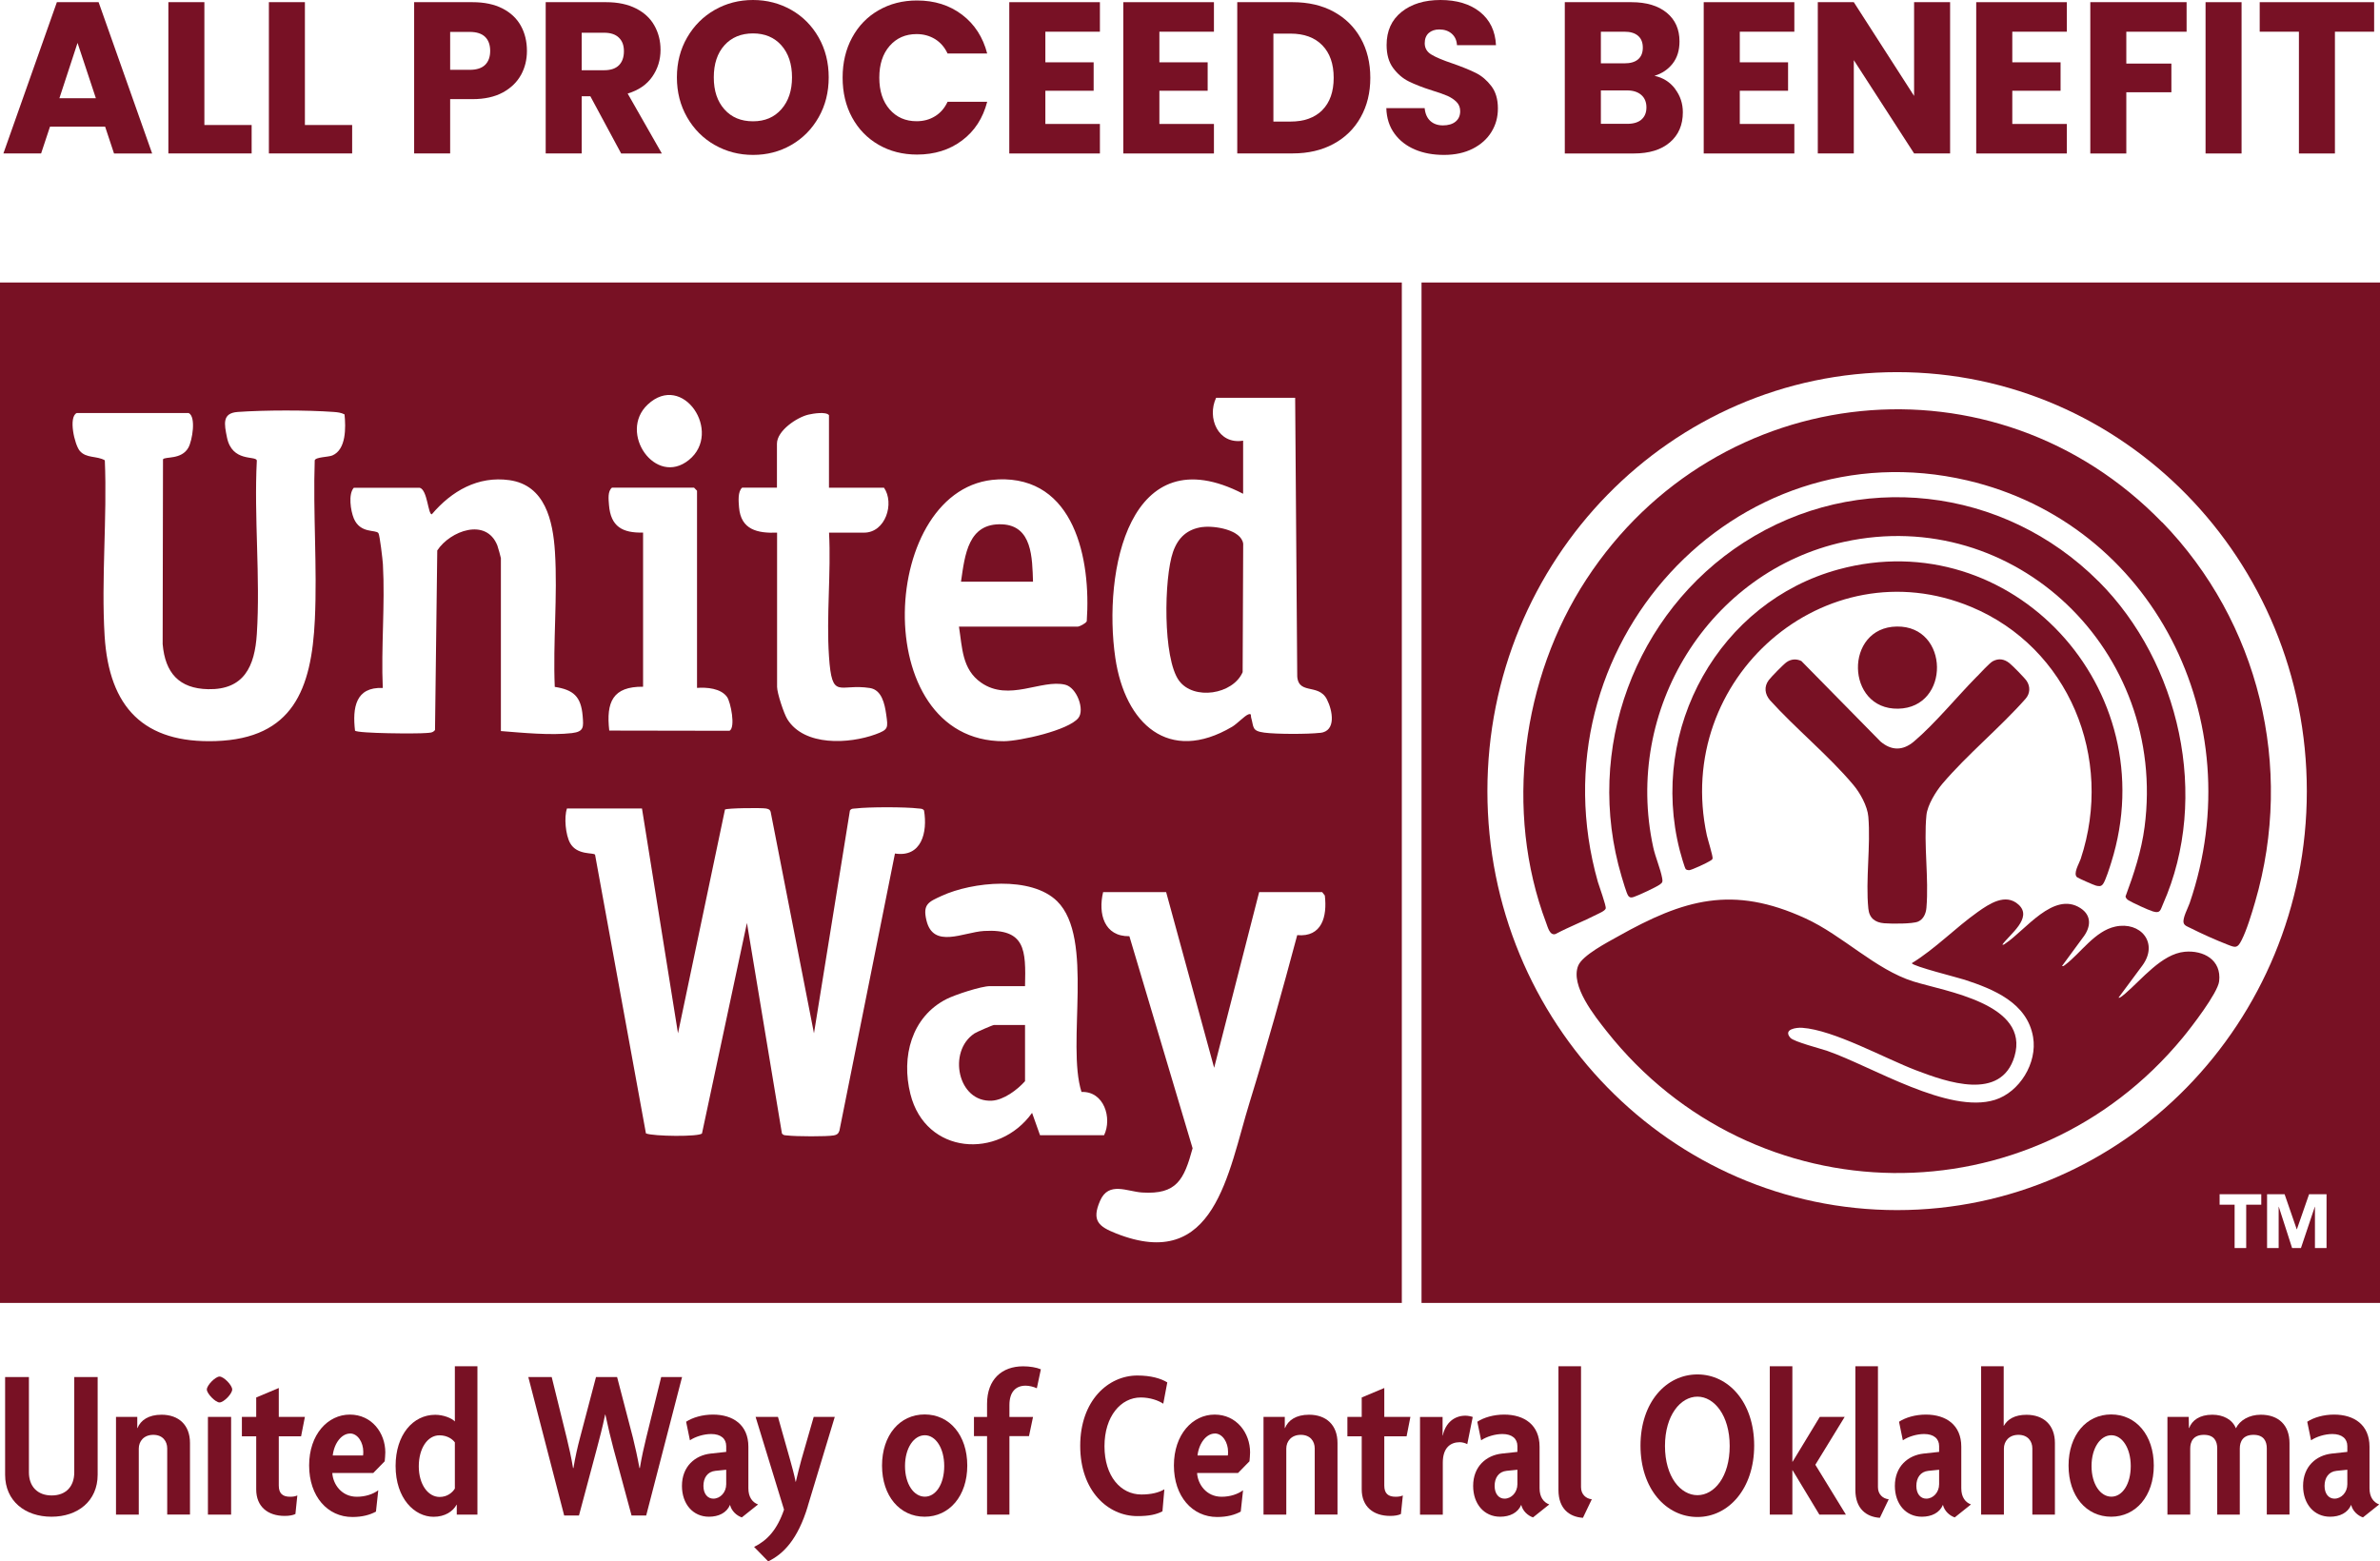 <?xml version="1.0" encoding="UTF-8"?>
<svg xmlns="http://www.w3.org/2000/svg" id="Layer_1" version="1.1" viewBox="0 0 349 229">
  <defs>
    <style>
      .st0 {
        fill: #781124;
      }

      .st1 {
        fill: #781125;
      }
    </style>
  </defs>
  <g>
    <g>
      <g>
        <path class="st0" d="M146.94,76.9c-4.98-.21-5.45,4.47-6.02,8.41h10.56c-.12-3.48-.1-8.22-4.54-8.41Z"></path>
        <path class="st0" d="M142.88,151.58c-3.94,2.6-2.47,10.13,2.58,9.85,1.73-.1,3.72-1.59,4.85-2.86v-8.24h-4.55c-.18,0-2.56,1.03-2.89,1.25Z"></path>
        <path class="st0" d="M176.35,77.29c-2.24.3-3.6,1.54-4.34,3.66-1.33,3.81-1.52,15.62.89,18.89,2.14,2.9,7.88,2.04,9.32-1.26l.08-18.83c-.27-2.07-4.26-2.68-5.95-2.45Z"></path>
        <path class="st0" d="M0,41.43v149.66h205.56V41.43H0ZM146.33,70.31c11.22-.47,13.67,11.67,13.03,20.8-.12.32-1.09.79-1.28.79h-17.46c.49,3.09.44,6.26,3.25,8.22,4.08,2.85,8.82-.53,12.32.3,1.72.41,2.9,3.68,1.94,4.88-1.45,1.82-8.58,3.39-10.91,3.41-20.17.11-18.3-37.67-.9-38.39ZM108.8,71.52h5.13v-6.44c0-1.92,2.94-3.88,4.62-4.27.69-.16,2.58-.47,3.01.08v10.64h8.07c1.57,2.28.23,6.59-2.93,6.59h-5.13c.31,5.92-.41,12.27-.01,18.14.44,6.57,1.48,3.93,6.01,4.65,1.74.28,2.16,2.34,2.38,3.86.28,2,.35,2.23-1.56,2.93-3.86,1.41-10.44,1.79-12.93-2.21-.52-.84-1.51-3.85-1.51-4.75v-22.62c-2.84.11-5.32-.4-5.58-3.73-.07-.87-.2-2.28.45-2.86ZM94.97,59.34c5.17-4.86,11.05,4.07,6.05,8.12-4.89,3.96-10.41-4.01-6.05-8.12ZM94.28,78.11c-2.98.07-4.73-.85-4.98-4.05-.06-.82-.22-2,.44-2.54h12.03l.44.45v28.92c1.42-.11,3.51.06,4.41,1.34.52.75,1.27,4.44.36,4.95l-17.64-.03c-.48-4.19.52-6.48,4.96-6.43v-22.6ZM48.73,66.8c-.59.25-2.46.22-2.58.72-.26,7.7.38,15.67.02,23.34-.48,10.26-3.24,17.44-14.52,17.83-10.54.36-15.66-4.9-16.31-15.43-.51-8.38.39-17.31.03-25.75-1.17-.68-2.73-.26-3.68-1.39-.76-.92-1.68-4.93-.45-5.54h16.43c1.12.56.52,4.04-.04,5.06-1.01,1.83-3.45,1.28-3.73,1.73l-.05,27.09c.36,4.23,2.41,6.53,6.66,6.62,5.25.11,6.85-3.32,7.15-8.11.53-8.26-.43-17.11,0-25.44-.17-.74-3.63.3-4.38-3.38-.4-1.97-.73-3.56,1.57-3.73,3.94-.28,10.17-.29,14.11,0,.54.04,1.07.1,1.56.36.19,1.89.27,5.15-1.79,6.02ZM73.45,107.18v-25.32c0-.1-.43-1.63-.52-1.86-1.63-4.11-6.91-2.16-8.81.73l-.33,26.34c-.36.46-.84.39-1.33.44-1.22.12-10.05.07-10.4-.35-.39-3.37.08-6.43,4.07-6.26-.26-5.96.35-12.22.02-18.14-.04-.68-.46-4.29-.66-4.57-.39-.55-2.66.11-3.61-2.16-.47-1.14-.83-3.57,0-4.49h9.68c1.13.33,1.2,3.91,1.76,3.89,2.91-3.43,6.78-5.65,11.37-5.01,5.25.73,6.4,5.95,6.69,10.55.4,6.43-.31,13.29-.03,19.77,2.71.43,3.85,1.37,4.09,4.26.13,1.63.22,2.3-1.57,2.52-3.09.36-7.31-.05-10.42-.3ZM131.24,125.16l-8.15,40.68c-.15.43-.36.6-.8.68-1.08.2-5.59.16-6.76.02-.32-.04-.65.02-.87-.31l-5.13-30.87-6.59,30.87c-.38.52-7.18.44-8.22,0l-7.46-40.87c-.19-.36-2.64.12-3.66-1.71-.66-1.19-.91-3.78-.46-5.07h11l5.28,32.97,6.89-32.82c.36-.22,5.38-.27,6.02-.15.34.07.57.13.68.5l6.35,32.47,5.27-32.67c.21-.34.55-.27.87-.31,1.83-.23,7.28-.23,9.12,0,.31.04.68-.01.88.3.54,3.21-.37,6.92-4.27,6.31ZM151.34,163.22c-4.91,6.87-15.61,6.15-17.84-2.76-1.37-5.46.16-11.33,5.31-13.94,1.27-.64,5.07-1.89,6.37-1.89h5.13c.13-5.33.07-8.44-6.01-8.09-3.04.18-7.45,2.66-8.45-1.56-.56-2.35.29-2.7,2.24-3.59,4.47-2.06,13.13-2.96,16.93.79,5.49,5.42,1.33,20.93,3.57,27.97,3.31-.13,4.52,3.84,3.31,6.35h-9.39l-1.17-3.29ZM190.22,137.16c-2.19,8.19-4.47,16.39-6.97,24.49-3.2,10.37-5.05,25.02-19.59,19.25-2.54-1.01-3.63-1.85-2.34-4.8,1.26-2.87,3.96-1.34,6.17-1.2,5.07.32,6.14-1.89,7.39-6.49l-9.27-31.1c-3.71.06-4.61-3.32-3.85-6.47h9.24l7.04,25.77,6.6-25.77h9.24l.39.5c.37,3.09-.43,6.14-4.05,5.81ZM193.58,107.48c-1.81.21-6.4.21-8.19-.03-1.87-.25-1.51-.79-1.93-2.23-.07-.23.11-.65-.44-.43-.54.22-1.64,1.39-2.34,1.8-9.3,5.49-15.71-.43-17.13-10.09-1.85-12.64,2-32.74,18.74-24.08v-7.79c-3.68.61-5.34-3.36-3.96-6.29h11.59l.3,40.3c-.17,3.53,3.08,1.41,4.36,3.94.83,1.63,1.4,4.64-.98,4.91Z"></path>
      </g>
      <g>
        <path class="st0" d="M262.54,152.21c.53.59,4.41,1.57,5.44,1.93,6.59,2.3,17.76,9.3,24.56,7.17,3.6-1.13,6.24-5.4,5.59-9.21-.86-5.05-5.86-7.04-10.05-8.41-1.02-.33-7.53-1.96-7.74-2.42,3.47-2.13,6.38-5.18,9.68-7.52,1.67-1.18,4.07-2.81,5.98-1.07,2.13,1.94-1.31,4.37-2.38,5.86.23.06.31-.07.46-.17,2.88-1.89,7.05-7.71,10.98-5.19,1.75,1.12,1.52,2.88.35,4.36l-3.04,4.14c.23.05.3-.05.46-.17,2.3-1.74,4.35-4.96,7.35-5.61,3.69-.8,6.41,2.37,3.98,5.7l-3.5,4.72c.16.14.81-.46.96-.58,2.45-2.09,5.38-5.84,8.75-6.15,2.73-.25,5.42,1.18,5.04,4.34-.21,1.72-4.09,6.75-5.33,8.25-22.17,26.89-62.88,26.38-84.48-.93-1.74-2.21-5.35-6.67-4.18-9.61.61-1.53,4.32-3.45,5.8-4.28,9.72-5.47,16.84-7.57,27.52-2.67,5.48,2.51,10.26,7.5,15.82,9.25,4.65,1.46,17.14,3.27,14.84,11-1.97,6.61-9.95,3.74-14.42,2.04-4.62-1.76-12.06-5.92-16.72-6.24-.83-.06-2.84.21-1.72,1.47Z"></path>
        <path class="st0" d="M317.06,76.59c14.15,14.59,19.42,35.85,13.63,55.68-.48,1.65-1.23,4.15-1.99,5.63-.61,1.21-.9,1.09-2.01.66-1.73-.67-3.87-1.63-5.53-2.47-.36-.19-.86-.32-.96-.76-.16-.7.63-2.13.89-2.88,9.17-26.8-5.42-55.64-32.61-61.99-34.16-7.98-63.92,24.46-54.17,58.89.19.65,1.25,3.53,1.15,3.89s-.97.71-1.3.88c-1.99,1.02-4.09,1.82-6.06,2.87-.84.27-1.13-1-1.37-1.63-6.19-16.4-3.56-35.93,5.9-50.4,19.24-29.42,59.96-33.57,84.42-8.35Z"></path>
        <path class="st0" d="M307.76,85.29c11.84,11.86,16.38,31.6,9.41,47.33-.38.87-.38,1.39-1.48,1.05-.67-.2-2.92-1.24-3.54-1.61-.23-.14-.39-.29-.47-.57,1.23-3.32,2.34-6.67,2.8-10.21,3.37-25.82-19.07-47.27-44.06-41.81-19.76,4.31-32.4,24.56-27.99,44.81.32,1.46,1.06,3.15,1.3,4.48.1.54.08.68-.35.98-.57.4-3.12,1.59-3.8,1.81-.32.1-.56.15-.81-.16-.26-.33-.81-2.29-.98-2.83-5.54-18.64,1.96-38.73,17.94-49.01,16.6-10.68,38.07-8.23,52.02,5.74Z"></path>
        <path class="st0" d="M247.2,127.48c-.16-.15-.78-2.35-.88-2.75-4.59-17.92,5.85-36.48,23.29-41.22,25.29-6.87,48,17.49,39.98,42.98-.22.7-.83,2.66-1.21,3.17-.29.39-.6.33-1.03.23-.27-.06-2.6-1.09-2.77-1.23-.62-.52.3-2,.53-2.68,4.92-14.87-1.78-31-16.04-36.96-21.41-8.95-43.74,10.48-38.78,33.5.13.58.92,3.11.84,3.4-.05.19-.22.24-.36.34-.39.27-2.71,1.36-3.09,1.37-.14,0-.38-.05-.48-.15Z"></path>
        <path class="st0" d="M289.91,99.21c.48-.49,1.83-1.97,2.31-2.23.87-.46,1.67-.33,2.43.27.45.35,2.25,2.18,2.54,2.62.56.84.5,1.86-.16,2.61-3.78,4.28-8.54,8.16-12.21,12.48-.94,1.11-2.18,3.11-2.33,4.59-.42,4.28.37,9.27,0,13.59-.07.82-.42,1.67-1.21,2.02-.83.37-3.97.33-4.99.25-1.32-.11-2.18-.74-2.32-2.15-.42-4.25.36-9.19,0-13.47-.13-1.58-1.22-3.52-2.22-4.7-3.62-4.3-8.42-8.21-12.21-12.4-.75-.88-.89-1.98-.18-2.93.36-.48,2.17-2.33,2.63-2.65.67-.46,1.43-.51,2.16-.16l11.61,11.81c1.61,1.36,3.27,1.36,4.89,0,3.09-2.62,6.32-6.58,9.24-9.54Z"></path>
        <path class="st0" d="M278.15,91.89c7.74-.12,7.89,11.9.2,12.05-7.72.15-7.95-11.94-.2-12.05Z"></path>
      </g>
      <path class="st0" d="M208.45,41.43v149.66h140.55V41.43h-140.55ZM278.19,177.48c-33.18,0-60.08-27.51-60.08-61.45s26.9-61.45,60.08-61.45,60.08,27.51,60.08,61.45-26.9,61.45-60.08,61.45ZM331.58,176.69h-2.2v6.35h-1.7v-6.35h-2.2v-1.54h6.11v1.54ZM341.16,183.04h-1.7v-6.05h-.02l-2.03,6.05h-1.3l-1.95-6.05h-.02v6.05h-1.7v-7.89h2.57l1.78,5.15h.02l1.79-5.15h2.56v7.89Z"></path>
    </g>
    <g>
      <path class="st0" d="M7.55,222.45c-3.87,0-6.8-2.31-6.8-6.16v-14.33h3.49v13.98c0,2.05,1.24,3.39,3.34,3.39s3.31-1.33,3.31-3.39v-13.98h3.43v14.33c0,3.86-2.91,6.16-6.77,6.16Z"></path>
      <path class="st0" d="M24.52,222.14v-9.71c0-1.04-.65-1.99-2.04-1.99s-2.13.95-2.13,2.02v9.68h-3.34v-14.33h3.12v1.64h.03c.46-1.14,1.61-1.96,3.53-1.96,2.5,0,4.17,1.49,4.17,4.14v10.5h-3.34Z"></path>
      <path class="st0" d="M32.19,205.69c-.59,0-1.86-1.3-1.86-1.9,0-.63,1.27-1.9,1.86-1.9.62,0,1.86,1.27,1.86,1.9s-1.24,1.9-1.86,1.9ZM30.49,222.14v-14.33h3.4v14.33h-3.4Z"></path>
      <path class="st0" d="M44.16,210.66h-3.28v7.21c0,1.2.59,1.65,1.67,1.65.43,0,.77-.06,1.05-.19l-.28,2.72c-.37.19-.93.28-1.58.28-2.47,0-4.17-1.36-4.17-3.89v-7.78h-2.1v-2.85h2.1v-2.85l3.31-1.39v4.24h3.83l-.56,2.85Z"></path>
      <path class="st0" d="M56.4,214.33l-1.67,1.71h-6c.09,1.61,1.33,3.48,3.59,3.48,1.27,0,2.38-.38,3.15-.95l-.34,3.13c-.87.47-1.98.79-3.46.79-3.62,0-6.34-3-6.34-7.56s2.75-7.46,5.97-7.46,5.2,2.69,5.2,5.54c0,.44-.06.98-.09,1.33ZM51.33,210.25c-1.21,0-2.32,1.36-2.54,3.22h4.45c.03-.19.03-.38.03-.57,0-1.3-.77-2.66-1.95-2.66Z"></path>
      <path class="st0" d="M66.98,222.14v-1.45h-.03c-.53.98-1.7,1.77-3.37,1.77-2.78,0-5.57-2.66-5.57-7.46,0-4.56,2.54-7.5,5.81-7.5,1.21,0,2.44.5,2.88.98v-8.1h3.31v21.76h-3.03ZM66.7,211.55c-.31-.44-1.08-1.04-2.26-1.04-1.76,0-3.03,1.93-3.03,4.55s1.33,4.49,3.06,4.49c1.11,0,1.86-.63,2.23-1.23v-6.77Z"></path>
      <path class="st0" d="M94.77,222.27h-2.16l-2.66-9.84c-.37-1.39-.77-3.04-1.18-4.97h-.03c-.4,1.93-.84,3.57-1.21,4.97l-2.63,9.84h-2.17l-5.26-20.31h3.43l2.2,8.92c.31,1.27.68,2.88.93,4.43h.06c.25-1.55.62-3.16.96-4.43l2.35-8.92h3.09l2.32,8.89c.31,1.23.68,2.91.96,4.46h.06c.25-1.52.62-3.19.93-4.43l2.2-8.92h3.06l-5.26,20.31Z"></path>
      <path class="st0" d="M108.78,222.55c-.74-.25-1.51-.92-1.73-1.84-.49,1.17-1.67,1.74-3.09,1.74-2.35,0-3.96-1.87-3.96-4.52,0-2.88,1.95-4.49,4.2-4.74l2.29-.25v-.85c0-1.07-.77-1.77-2.2-1.77-1.08,0-2.32.38-3.12.92l-.56-2.72c.96-.63,2.41-1.05,3.93-1.05,2.97,0,5.2,1.52,5.2,4.71v6.1c0,1.3.59,2.06,1.42,2.37l-2.38,1.9ZM106.49,215.56l-1.58.16c-1.18.12-1.76,1.04-1.76,2.21s.62,1.87,1.45,1.87c1.02,0,1.89-.92,1.89-2.12v-2.12Z"></path>
      <path class="st0" d="M118.46,220.9c-1.48,4.9-3.59,7.02-5.81,8.1l-2.07-2.12c1.92-.95,3.37-2.5,4.39-5.47l-4.17-13.6h3.28l1.79,6.33c.25.92.59,2.09.8,3.19h.03c.25-1.08.56-2.31.8-3.19l1.82-6.33h3.09l-3.96,13.09Z"></path>
      <path class="st0" d="M135.59,222.45c-3.65,0-6.25-3.04-6.25-7.5s2.6-7.5,6.25-7.5,6.25,3.04,6.25,7.5-2.63,7.5-6.25,7.5ZM135.62,210.5c-1.61,0-2.91,1.86-2.91,4.52s1.3,4.49,2.91,4.49,2.84-1.84,2.84-4.49-1.27-4.52-2.84-4.52Z"></path>
      <path class="st0" d="M152.04,203.61c-.46-.22-1.14-.38-1.64-.38-1.48,0-2.38.95-2.38,2.85v1.74h3.46l-.59,2.81h-2.87v11.51h-3.28v-11.51h-1.92v-2.81h1.92v-1.93c0-3.61,2.2-5.5,5.29-5.5.96,0,1.95.16,2.6.44l-.59,2.78Z"></path>
      <path class="st0" d="M170.59,205.88c-.71-.48-1.95-.92-3.31-.92-2.91,0-5.32,2.75-5.32,7.15s2.38,7.08,5.41,7.08c1.45,0,2.57-.28,3.37-.76l-.28,3.23c-.9.47-1.98.7-3.68.7-4.3,0-8.38-3.67-8.38-10.31s4.11-10.31,8.38-10.31c2.01,0,3.46.44,4.39,1.01l-.59,3.13Z"></path>
      <path class="st0" d="M183.21,214.33l-1.67,1.71h-6c.09,1.61,1.33,3.48,3.59,3.48,1.27,0,2.38-.38,3.15-.95l-.34,3.13c-.87.47-1.98.79-3.46.79-3.62,0-6.34-3-6.34-7.56s2.75-7.46,5.97-7.46,5.2,2.69,5.2,5.54c0,.44-.06.98-.09,1.33ZM178.14,210.25c-1.21,0-2.32,1.36-2.54,3.22h4.45c.03-.19.03-.38.03-.57,0-1.3-.77-2.66-1.95-2.66Z"></path>
      <path class="st0" d="M192.79,222.14v-9.71c0-1.04-.65-1.99-2.04-1.99s-2.13.95-2.13,2.02v9.68h-3.34v-14.33h3.12v1.64h.03c.46-1.14,1.61-1.96,3.53-1.96,2.5,0,4.17,1.49,4.17,4.14v10.5h-3.34Z"></path>
      <path class="st0" d="M206.27,210.66h-3.28v7.21c0,1.2.59,1.65,1.67,1.65.43,0,.77-.06,1.05-.19l-.28,2.72c-.37.19-.93.28-1.58.28-2.47,0-4.17-1.36-4.17-3.89v-7.78h-2.1v-2.85h2.1v-2.85l3.31-1.39v4.24h3.83l-.56,2.85Z"></path>
      <path class="st0" d="M215.15,211.8c-.22-.12-.68-.28-1.08-.28-1.33,0-2.5.76-2.5,3.01v7.62h-3.34v-14.33h3.31v2.72h.03c.4-1.9,1.73-2.91,3.31-2.91.37,0,.8.09,1.08.19l-.8,3.98Z"></path>
      <path class="st0" d="M224.8,222.55c-.74-.25-1.51-.92-1.73-1.84-.49,1.17-1.67,1.74-3.09,1.74-2.35,0-3.96-1.87-3.96-4.52,0-2.88,1.95-4.49,4.2-4.74l2.29-.25v-.85c0-1.07-.77-1.77-2.2-1.77-1.08,0-2.32.38-3.12.92l-.56-2.72c.96-.63,2.41-1.05,3.93-1.05,2.97,0,5.2,1.52,5.2,4.71v6.1c0,1.3.59,2.06,1.42,2.37l-2.38,1.9ZM222.51,215.56l-1.58.16c-1.18.12-1.76,1.04-1.76,2.21s.62,1.87,1.45,1.87c1.02,0,1.89-.92,1.89-2.12v-2.12Z"></path>
      <path class="st0" d="M232.12,222.61c-1.98-.13-3.59-1.33-3.59-4.08v-18.15h3.31v17.74c0,1.04.71,1.68,1.58,1.77l-1.3,2.72Z"></path>
      <path class="st0" d="M248.91,222.49c-4.58,0-8.35-4.11-8.35-10.47s3.77-10.44,8.35-10.44,8.32,4.11,8.32,10.44-3.77,10.47-8.32,10.47ZM248.91,204.84c-2.47,0-4.76,2.72-4.76,7.24s2.29,7.21,4.76,7.21,4.73-2.69,4.73-7.21-2.29-7.24-4.73-7.24Z"></path>
      <path class="st0" d="M266.79,222.14l-3.93-6.51h-.03v6.51h-3.31v-21.76h3.31v14.01h.03l3.99-6.58h3.65l-4.3,7.02,4.48,7.31h-3.9Z"></path>
      <path class="st0" d="M275.66,222.61c-1.98-.13-3.59-1.33-3.59-4.08v-18.15h3.31v17.74c0,1.04.71,1.68,1.58,1.77l-1.3,2.72Z"></path>
      <path class="st0" d="M286.64,222.55c-.74-.25-1.51-.92-1.73-1.84-.49,1.17-1.67,1.74-3.09,1.74-2.35,0-3.96-1.87-3.96-4.52,0-2.88,1.95-4.49,4.2-4.74l2.29-.25v-.85c0-1.07-.77-1.77-2.2-1.77-1.08,0-2.32.38-3.12.92l-.56-2.72c.96-.63,2.41-1.05,3.93-1.05,2.97,0,5.2,1.52,5.2,4.71v6.1c0,1.3.59,2.06,1.42,2.37l-2.38,1.9ZM284.35,215.56l-1.58.16c-1.17.12-1.76,1.04-1.76,2.21s.62,1.87,1.45,1.87c1.02,0,1.89-.92,1.89-2.12v-2.12Z"></path>
      <path class="st0" d="M298.02,222.14v-9.71c0-1.04-.65-1.99-2.04-1.99s-2.13.95-2.13,2.02v9.68h-3.34v-21.76h3.31v8.73h.03c.53-.95,1.58-1.61,3.31-1.61,2.51,0,4.17,1.49,4.17,4.14v10.5h-3.31Z"></path>
      <path class="st0" d="M309.58,222.45c-3.65,0-6.25-3.04-6.25-7.5s2.6-7.5,6.25-7.5,6.25,3.04,6.25,7.5-2.63,7.5-6.25,7.5ZM309.61,210.5c-1.61,0-2.91,1.86-2.91,4.52s1.3,4.49,2.91,4.49,2.84-1.84,2.84-4.49-1.27-4.52-2.84-4.52Z"></path>
      <path class="st0" d="M332.4,222.14v-9.71c0-1.04-.43-1.99-1.95-1.99s-2.01.95-2.01,2.02v9.68h-3.31v-9.71c0-1.04-.43-1.99-1.95-1.99s-2.01.95-2.01,2.02v9.68h-3.34v-14.33h3.12l.03,1.64h.03c.43-1.14,1.54-1.96,3.4-1.96,1.61,0,2.94.7,3.46,1.99.56-1.17,1.95-1.99,3.65-1.99,2.6,0,4.21,1.52,4.21,4.17v10.47h-3.34Z"></path>
      <path class="st0" d="M346.5,222.55c-.74-.25-1.51-.92-1.73-1.84-.49,1.17-1.67,1.74-3.09,1.74-2.35,0-3.96-1.87-3.96-4.52,0-2.88,1.95-4.49,4.2-4.74l2.29-.25v-.85c0-1.07-.77-1.77-2.2-1.77-1.08,0-2.32.38-3.12.92l-.56-2.72c.96-.63,2.41-1.05,3.93-1.05,2.97,0,5.2,1.52,5.2,4.71v6.1c0,1.3.59,2.06,1.42,2.37l-2.38,1.9ZM344.21,215.56l-1.58.16c-1.18.12-1.76,1.04-1.76,2.21s.62,1.87,1.45,1.87c1.02,0,1.89-.92,1.89-2.12v-2.12Z"></path>
    </g>
  </g>
  <g>
    <path class="st1" d="M15.42,18.58H7.33l-1.3,3.92H.5L8.34.32h6.12l7.85,22.19h-5.59l-1.3-3.92ZM14.06,14.41l-2.69-8.12-2.66,8.12h5.35Z"></path>
    <path class="st1" d="M29.98,18.33h6.92v4.17h-12.21V.32h5.28v18.02Z"></path>
    <path class="st1" d="M44.72,18.33h6.92v4.17h-12.21V.32h5.28v18.02Z"></path>
    <path class="st1" d="M76.4,10.98c-.58,1.06-1.46,1.92-2.66,2.58-1.2.65-2.68.98-4.45.98h-3.28v7.96h-5.28V.32h8.56c1.73,0,3.19.31,4.39.92,1.19.61,2.09,1.45,2.69,2.53.6,1.07.9,2.31.9,3.7,0,1.29-.29,2.46-.87,3.52ZM71.14,9.51c.49-.48.74-1.17.74-2.05s-.25-1.57-.74-2.05c-.49-.48-1.25-.73-2.26-.73h-2.87v5.56h2.87c1.01,0,1.76-.24,2.26-.73Z"></path>
    <path class="st1" d="M91.08,22.5l-4.51-8.38h-1.27v8.38h-5.28V.32h8.87c1.71,0,3.17.31,4.37.92,1.21.61,2.11,1.45,2.7,2.51.6,1.07.9,2.25.9,3.56,0,1.47-.41,2.79-1.22,3.95-.81,1.16-2.01,1.98-3.6,2.46l5.01,8.79h-5.96ZM85.3,10.3h3.28c.97,0,1.69-.24,2.18-.73.48-.48.73-1.17.73-2.05s-.24-1.51-.73-1.99c-.48-.48-1.21-.73-2.18-.73h-3.28v5.5Z"></path>
    <path class="st1" d="M104.81,21.27c-1.7-.97-3.05-2.32-4.05-4.06-1-1.74-1.5-3.69-1.5-5.86s.5-4.12,1.5-5.85c1-1.73,2.35-3.08,4.05-4.05,1.7-.97,3.57-1.45,5.61-1.45s3.91.49,5.61,1.45c1.7.97,3.04,2.32,4.02,4.05.98,1.73,1.47,3.68,1.47,5.85s-.49,4.12-1.48,5.86c-.99,1.74-2.33,3.09-4.02,4.06-1.69.97-3.55,1.45-5.59,1.45s-3.91-.48-5.61-1.45ZM114.58,16.02c1.04-1.18,1.56-2.74,1.56-4.68s-.52-3.52-1.56-4.69c-1.04-1.17-2.43-1.75-4.16-1.75s-3.15.58-4.19,1.74c-1.04,1.16-1.56,2.73-1.56,4.71s.52,3.52,1.56,4.69c1.04,1.17,2.44,1.75,4.19,1.75s3.12-.59,4.16-1.77Z"></path>
    <path class="st1" d="M124.95,5.52c.93-1.72,2.22-3.06,3.88-4.01,1.66-.96,3.54-1.44,5.64-1.44,2.58,0,4.78.7,6.61,2.09,1.83,1.39,3.06,3.29,3.68,5.69h-5.81c-.43-.93-1.05-1.63-1.84-2.12-.79-.48-1.69-.73-2.7-.73-1.63,0-2.95.58-3.96,1.74-1.01,1.16-1.51,2.71-1.51,4.65s.5,3.49,1.51,4.65c1.01,1.16,2.33,1.74,3.96,1.74,1.01,0,1.91-.24,2.7-.73.79-.48,1.41-1.19,1.84-2.12h5.81c-.62,2.4-1.84,4.29-3.68,5.67-1.83,1.38-4.04,2.07-6.61,2.07-2.1,0-3.98-.48-5.64-1.44-1.66-.96-2.95-2.29-3.88-4-.93-1.71-1.39-3.66-1.39-5.85s.46-4.14,1.39-5.86Z"></path>
    <path class="st1" d="M153.29,4.65v4.49h7.08v4.17h-7.08v4.87h8v4.33h-13.29V.32h13.29v4.33h-8Z"></path>
    <path class="st1" d="M170.01,4.65v4.49h7.08v4.17h-7.08v4.87h8v4.33h-13.29V.32h13.29v4.33h-8Z"></path>
    <path class="st1" d="M195.56,1.71c1.71.93,3.03,2.23,3.97,3.9.94,1.67,1.41,3.61,1.41,5.8s-.47,4.1-1.41,5.78c-.94,1.69-2.27,2.99-3.99,3.92-1.72.93-3.71,1.39-5.98,1.39h-8.13V.32h8.13c2.29,0,4.29.46,6,1.39ZM193.9,16.15c1.11-1.12,1.67-2.7,1.67-4.74s-.56-3.63-1.67-4.77c-1.11-1.14-2.67-1.71-4.67-1.71h-2.5v12.9h2.5c2,0,3.55-.56,4.67-1.67Z"></path>
    <path class="st1" d="M207.49,21.93c-1.26-.53-2.26-1.31-3.01-2.34-.75-1.03-1.15-2.28-1.19-3.73h5.62c.08.82.36,1.45.83,1.88s1.09.65,1.85.65,1.4-.18,1.85-.55c.45-.37.68-.88.68-1.53,0-.55-.18-1-.54-1.36-.36-.36-.8-.65-1.33-.89-.53-.23-1.27-.49-2.24-.79-1.4-.44-2.54-.89-3.43-1.33-.89-.44-1.65-1.1-2.29-1.96-.64-.86-.96-1.99-.96-3.38,0-2.07.73-3.68,2.19-4.85,1.46-1.17,3.37-1.75,5.72-1.75s4.32.58,5.78,1.75c1.46,1.17,2.25,2.8,2.35,4.88h-5.72c-.04-.72-.3-1.28-.77-1.69-.47-.41-1.08-.62-1.82-.62-.64,0-1.15.17-1.55.52-.39.35-.59.85-.59,1.5,0,.72.33,1.28.99,1.67.66.4,1.69.83,3.09,1.3,1.4.49,2.54.95,3.42,1.39.88.44,1.63,1.09,2.27,1.93.64.84.96,1.93.96,3.26s-.31,2.41-.94,3.45c-.63,1.03-1.54,1.85-2.73,2.46-1.2.61-2.61.92-4.23.92s-3.01-.26-4.27-.79Z"></path>
    <path class="st1" d="M245.63,13.04c.76,1,1.14,2.14,1.14,3.43,0,1.85-.63,3.32-1.9,4.41-1.27,1.09-3.03,1.63-5.3,1.63h-10.11V.32h9.77c2.2,0,3.93.52,5.18,1.55,1.25,1.03,1.87,2.43,1.87,4.2,0,1.31-.33,2.39-1,3.25-.67.86-1.56,1.46-2.67,1.8,1.26.27,2.27.91,3.03,1.91ZM234.75,9.29h3.46c.87,0,1.53-.19,1.99-.58s.7-.96.7-1.72-.23-1.34-.7-1.74c-.46-.4-1.13-.6-1.99-.6h-3.46v4.65ZM240.7,17.53c.48-.41.73-1.01.73-1.78s-.25-1.39-.76-1.83c-.51-.44-1.2-.66-2.09-.66h-3.83v4.9h3.89c.89,0,1.57-.21,2.06-.62Z"></path>
    <path class="st1" d="M255.12,4.65v4.49h7.08v4.17h-7.08v4.87h8v4.33h-13.29V.32h13.29v4.33h-8Z"></path>
    <path class="st1" d="M285.96,22.5h-5.28l-8.84-13.68v13.68h-5.28V.32h5.28l8.84,13.75V.32h5.28v22.19Z"></path>
    <path class="st1" d="M295.08,4.65v4.49h7.08v4.17h-7.08v4.87h8v4.33h-13.29V.32h13.29v4.33h-8Z"></path>
    <path class="st1" d="M320.64.32v4.33h-8.84v4.68h6.61v4.2h-6.61v8.98h-5.28V.32h14.12Z"></path>
    <path class="st1" d="M328.7.32v22.19h-5.28V.32h5.28Z"></path>
    <path class="st1" d="M348.14.32v4.33h-5.75v17.86h-5.28V4.65h-5.75V.32h16.78Z"></path>
  </g>
</svg>
